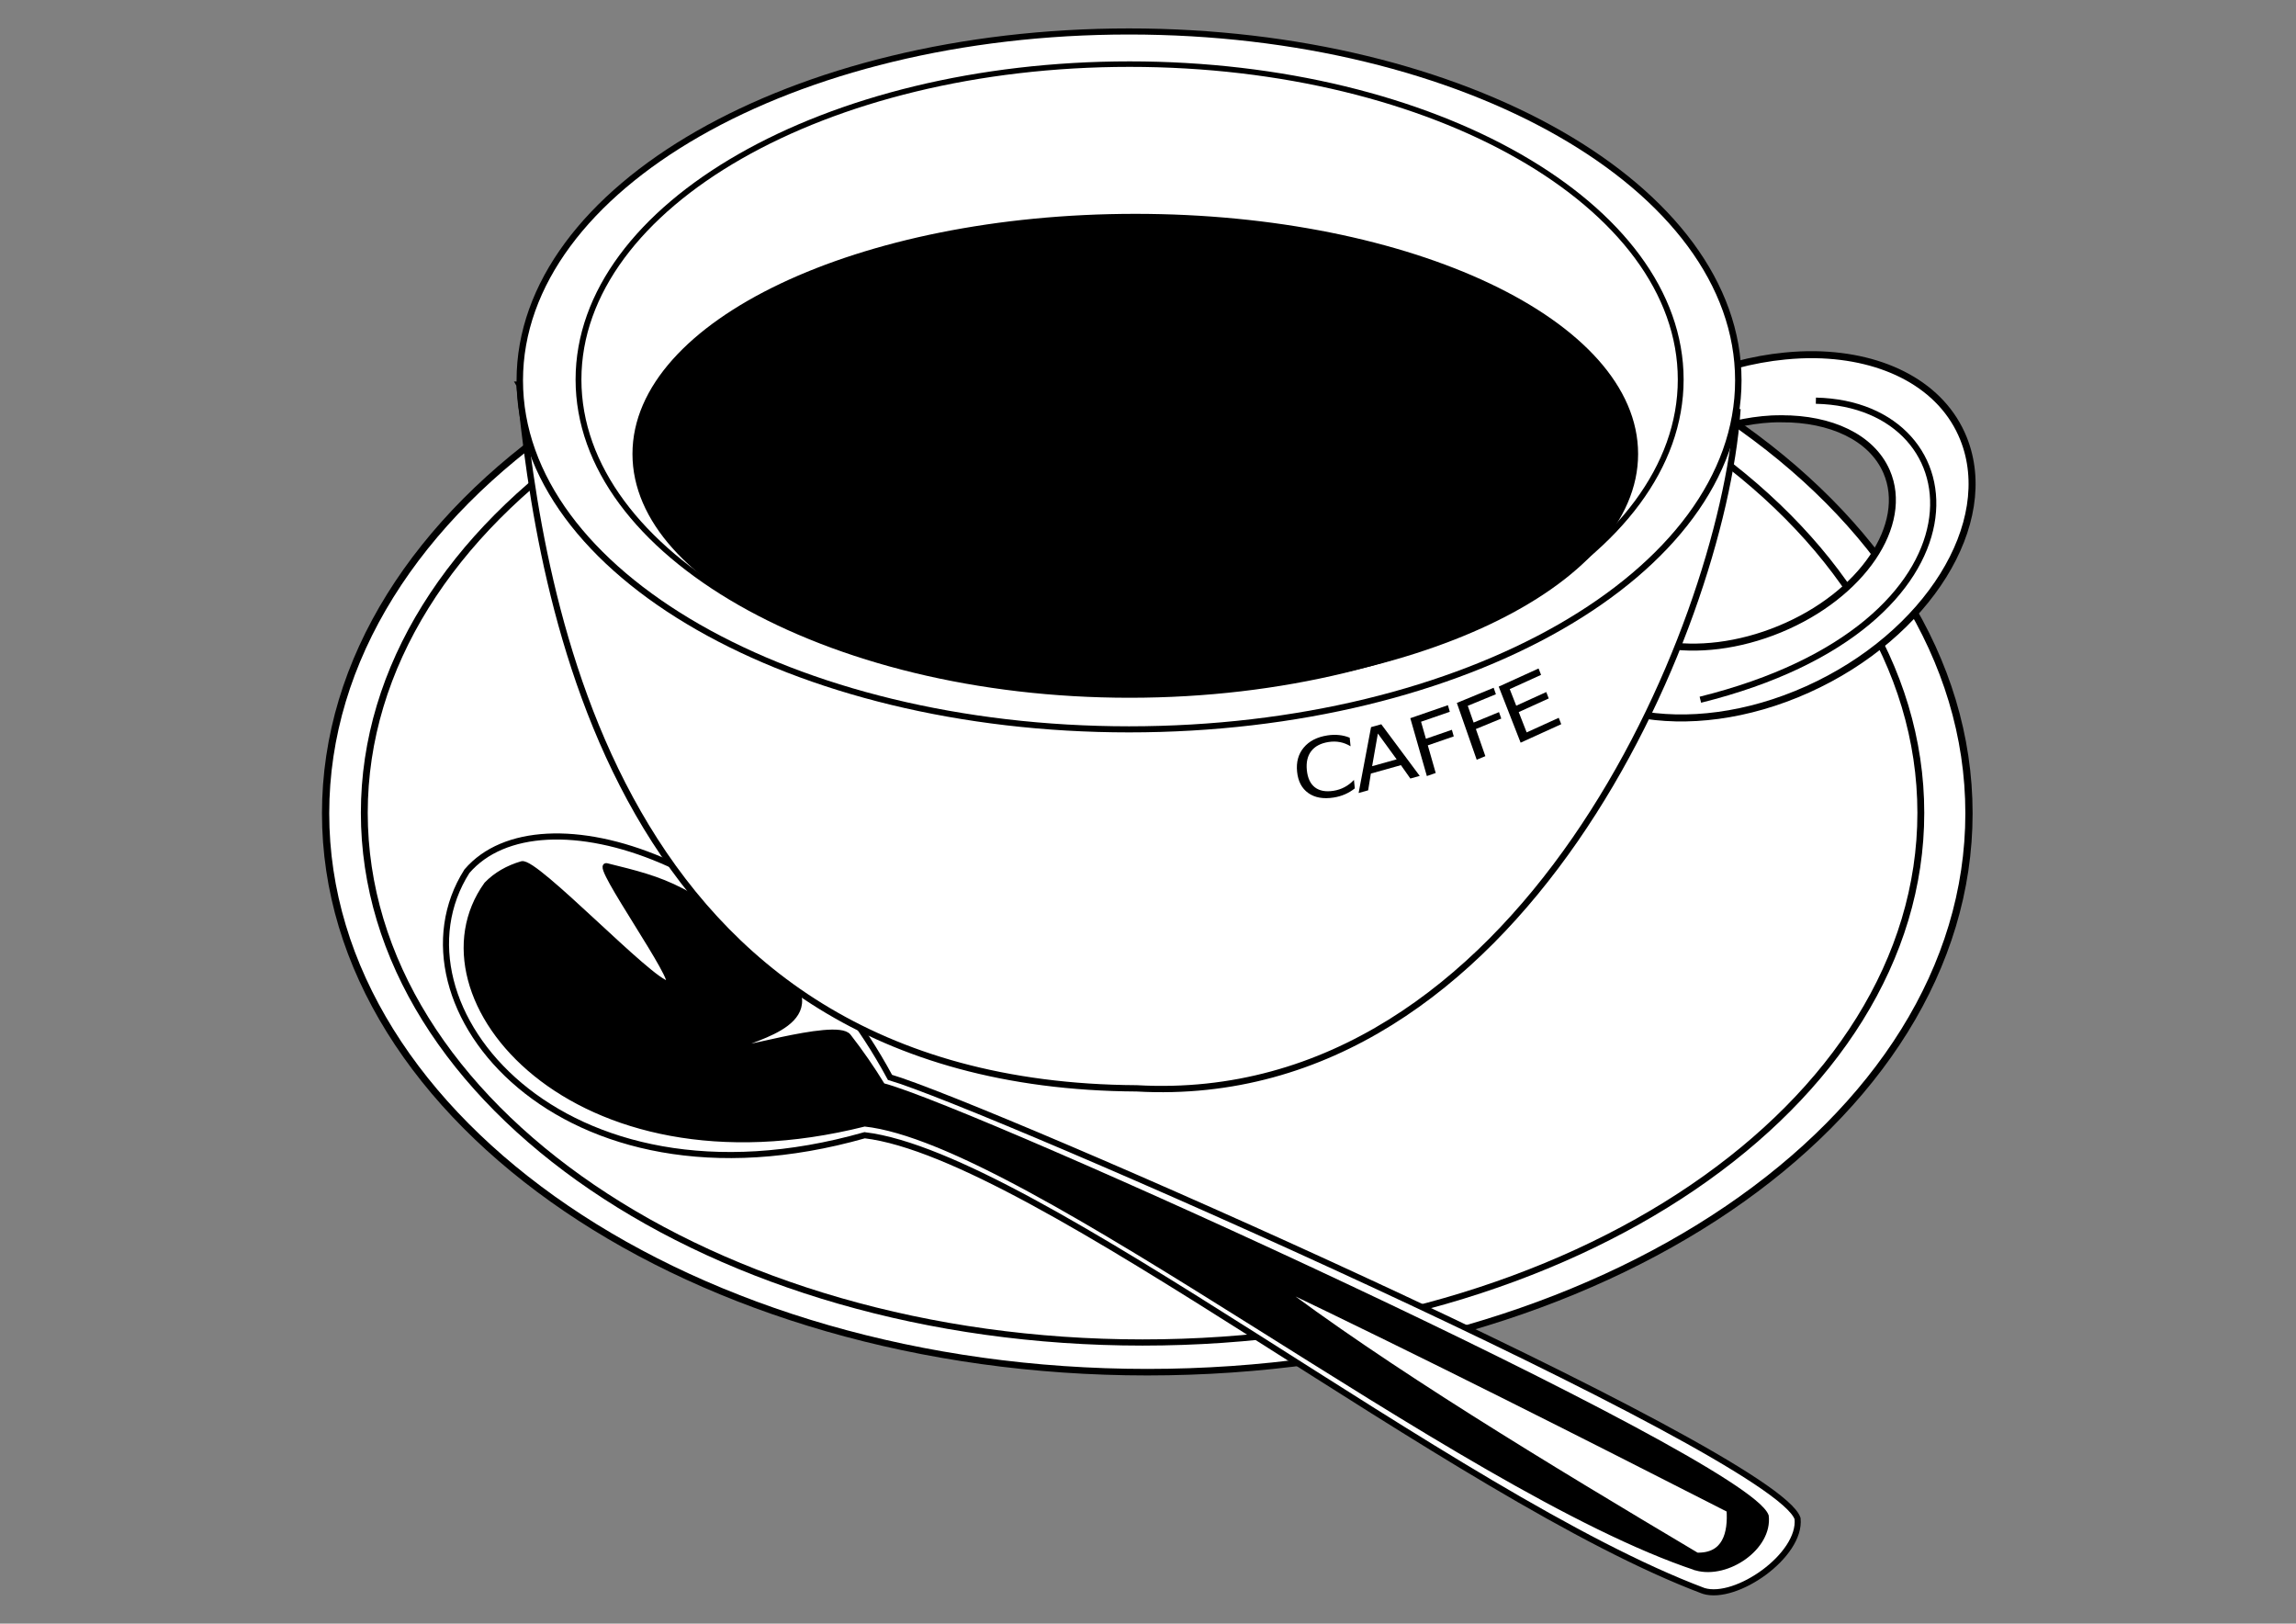 <?xml version="1.0" encoding="UTF-8"?>
<svg version="1.1" viewBox="0 0 1052.4 744.09" xmlns="http://www.w3.org/2000/svg">
<rect x="0" y="0" width="1052.4" height="744.09" fill="#808080" stroke="none"/>
<g transform="translate(0 -308.27)">
<g transform="matrix(2.789 0 0 2.789 -427.96 -1179.1)">
<g fill="#fff" stroke="#000">
<path transform="matrix(1.192 0 0 1.072 -568.75 269.92)" d="m877.34 370.36c0 47.31-50.724 85.661-113.29 85.661-62.571 0-113.29-38.352-113.29-85.661s50.724-85.661 113.29-85.661c62.571 0 113.29 38.352 113.29 85.661z"/>
<path transform="matrix(1.129 0 0 1.016 -521.39 290.58)" d="m877.34 370.36c0 47.31-50.724 85.661-113.29 85.661-62.571 0-113.29-38.352-113.29-85.661s50.724-85.661 113.29-85.661c62.571 0 113.29 38.352 113.29 85.661z"/>
</g>
<g stroke="#000">
<path d="m451.8 591.58c-1.63-0.028-3.3 0.054-5 0.219-5.321 0.517-10.923 1.974-16.469 4.469-19.719 8.869-31.171 27.327-25.594 41.219 5.578 13.892 26.062 17.963 45.781 9.094 19.719-8.869 31.203-27.327 25.625-41.219-3.508-8.736-12.933-13.588-24.344-13.781zm-5.562 10.531c8.071-0.026 14.789 3.026 17.25 8.656 3.818 8.736-4.034 20.329-17.531 25.906-13.498 5.577-27.526 3.049-31.344-5.688-3.818-8.736 4.034-20.329 17.531-25.906 4.218-1.743 8.474-2.724 12.469-2.938 0.549-0.029 1.087-0.029 1.625-0.031z" fill="#fff" stroke-width="1.152"/>
<path d="m451.88 599.14c26.866 0.589 30.065 36.959-18.985 49.136" fill="none" stroke-width="1.017px"/>
</g>
<g transform="translate(-324.09 -20.335)" stroke="#000">
<path d="m757.51 815.05c5.344 1.654 16.073-5.835 15.451-11.885-3.602-10.949-133.77-68.04-149.16-72.499-19.365-35.922-57.504-47.889-69.527-33.872-13.828 21.761 15.219 57.643 65.368 43.38 27.946 3.348 96.816 59.469 137.87 74.876z" fill="#fff" stroke-width="1px"/>
<path d="m756.33 811.26c5.12 1.401 12.041-3.393 11.444-8.517-3.45-9.274-130.47-66.923-145.2-70.699-1.736-2.848-3.616-5.556-5.608-8.117-2.041-2.624-21.053 3.527-18.37 1.758 2.535-1.671 16.984-4.072 6.622-13.687-13.749-12.758-18.545-13.729-27.973-16.076-2.211-0.55 12.117 19.479 10.104 19.347-2.787-0.183-21.807-20.332-24.056-19.672-2.279 0.669-4.234 1.783-5.772 3.368-13.246 18.431 14.062 51.404 62.1 39.324 26.77 2.836 97.388 59.922 136.71 72.97z" stroke-width=".901px"/>
<path transform="translate(0 308.27)" d="m756.38 500.99c4.752 0.147 5.679-3.696 5.404-7.57-24.669-12.568-49.445-25.137-75.76-37.705 19.068 14.547 45.91 30.728 70.356 45.275z" fill="#fff" stroke-width="1px"/>
</g>
<path d="m238.82 596.52 200.14 4.504c-2.611 35.648-35.598 114.67-98.697 111.11-86.644-0.477-98.088-81.701-101.44-115.61z" fill="#fff" stroke="#000" stroke-width="1.038px"/>
<g transform="translate(-419.33 -11.053)" fill="#fff" fill-rule="evenodd" stroke="#000" stroke-width="1px">
<path transform="matrix(1.058 0 0 1 -45.641 308.34)" d="m854.54 298.52c0 31.667-42.373 57.338-94.642 57.338s-94.642-25.671-94.642-57.338 42.373-57.338 94.642-57.338 94.642 25.671 94.642 57.338z"/>
<path transform="matrix(.957 0 0 .904 31.199 336.86)" d="m854.54 298.52c0 31.667-42.373 57.338-94.642 57.338s-94.642-25.671-94.642-57.338 42.373-57.338 94.642-57.338 94.642 25.671 94.642 57.338z"/>
</g>
<path d="m422.16 607.89c0 21.512-36.773 38.95-82.134 38.95s-82.134-17.439-82.134-38.95 36.773-38.95 82.134-38.95 82.134 17.439 82.134 38.95z" fill-rule="evenodd" stroke="#000" stroke-width="1.006px"/>
<g transform="translate(1.175 2.351)">
<path d="m374.09 652.17 0.141 1.404c-0.554-0.338-1.133-0.564-1.736-0.68-0.598-0.117-1.224-0.124-1.876-0.022-1.285 0.2-2.235 0.698-2.848 1.494-0.614 0.792-0.855 1.838-0.725 3.138 0.13 1.296 0.572 2.236 1.324 2.819 0.752 0.579 1.77 0.768 3.056 0.568 0.653-0.102 1.257-0.301 1.814-0.597 0.562-0.297 1.078-0.694 1.548-1.191l0.14 1.391c-0.5 0.399-1.041 0.724-1.623 0.976-0.577 0.25-1.196 0.427-1.859 0.53-1.702 0.265-3.088 0.019-4.159-0.738-1.071-0.761-1.686-1.931-1.844-3.508-0.159-1.582 0.205-2.903 1.093-3.965 0.887-1.066 2.182-1.732 3.884-1.997 0.673-0.105 1.313-0.124 1.922-0.058 0.613 0.061 1.196 0.206 1.75 0.437"/>
<path d="m378.72 651.48-0.945 5.367 4.03-1.127-3.085-4.239m-1.122-1.053 1.681-0.47 6.32 8.485-1.542 0.431-1.548-2.197-4.94 1.382-0.449 2.756-1.563 0.437 2.041-10.823"/>
<path d="m384.05 648.96 6.181-2.136 0.31 1.083-4.726 1.633 0.801 2.802 4.265-1.474 0.31 1.083-4.265 1.474 1.298 4.54-1.455 0.503-2.719-9.507"/>
<path d="m391.7 646.45 6.047-2.489 0.371 1.063-4.624 1.903 0.961 2.751 4.173-1.718 0.371 1.063-4.173 1.718 1.558 4.458-1.424 0.586-3.262-9.335"/>
<path d="m398.58 643.77 6.55-2.979 0.41 1.049-5.148 2.342 1.066 2.727 4.933-2.244 0.41 1.049-4.933 2.244 1.304 3.337 5.273-2.398 0.41 1.049-6.674 3.036-3.6-9.21"/>
</g>
</g>
</g>
</svg>
